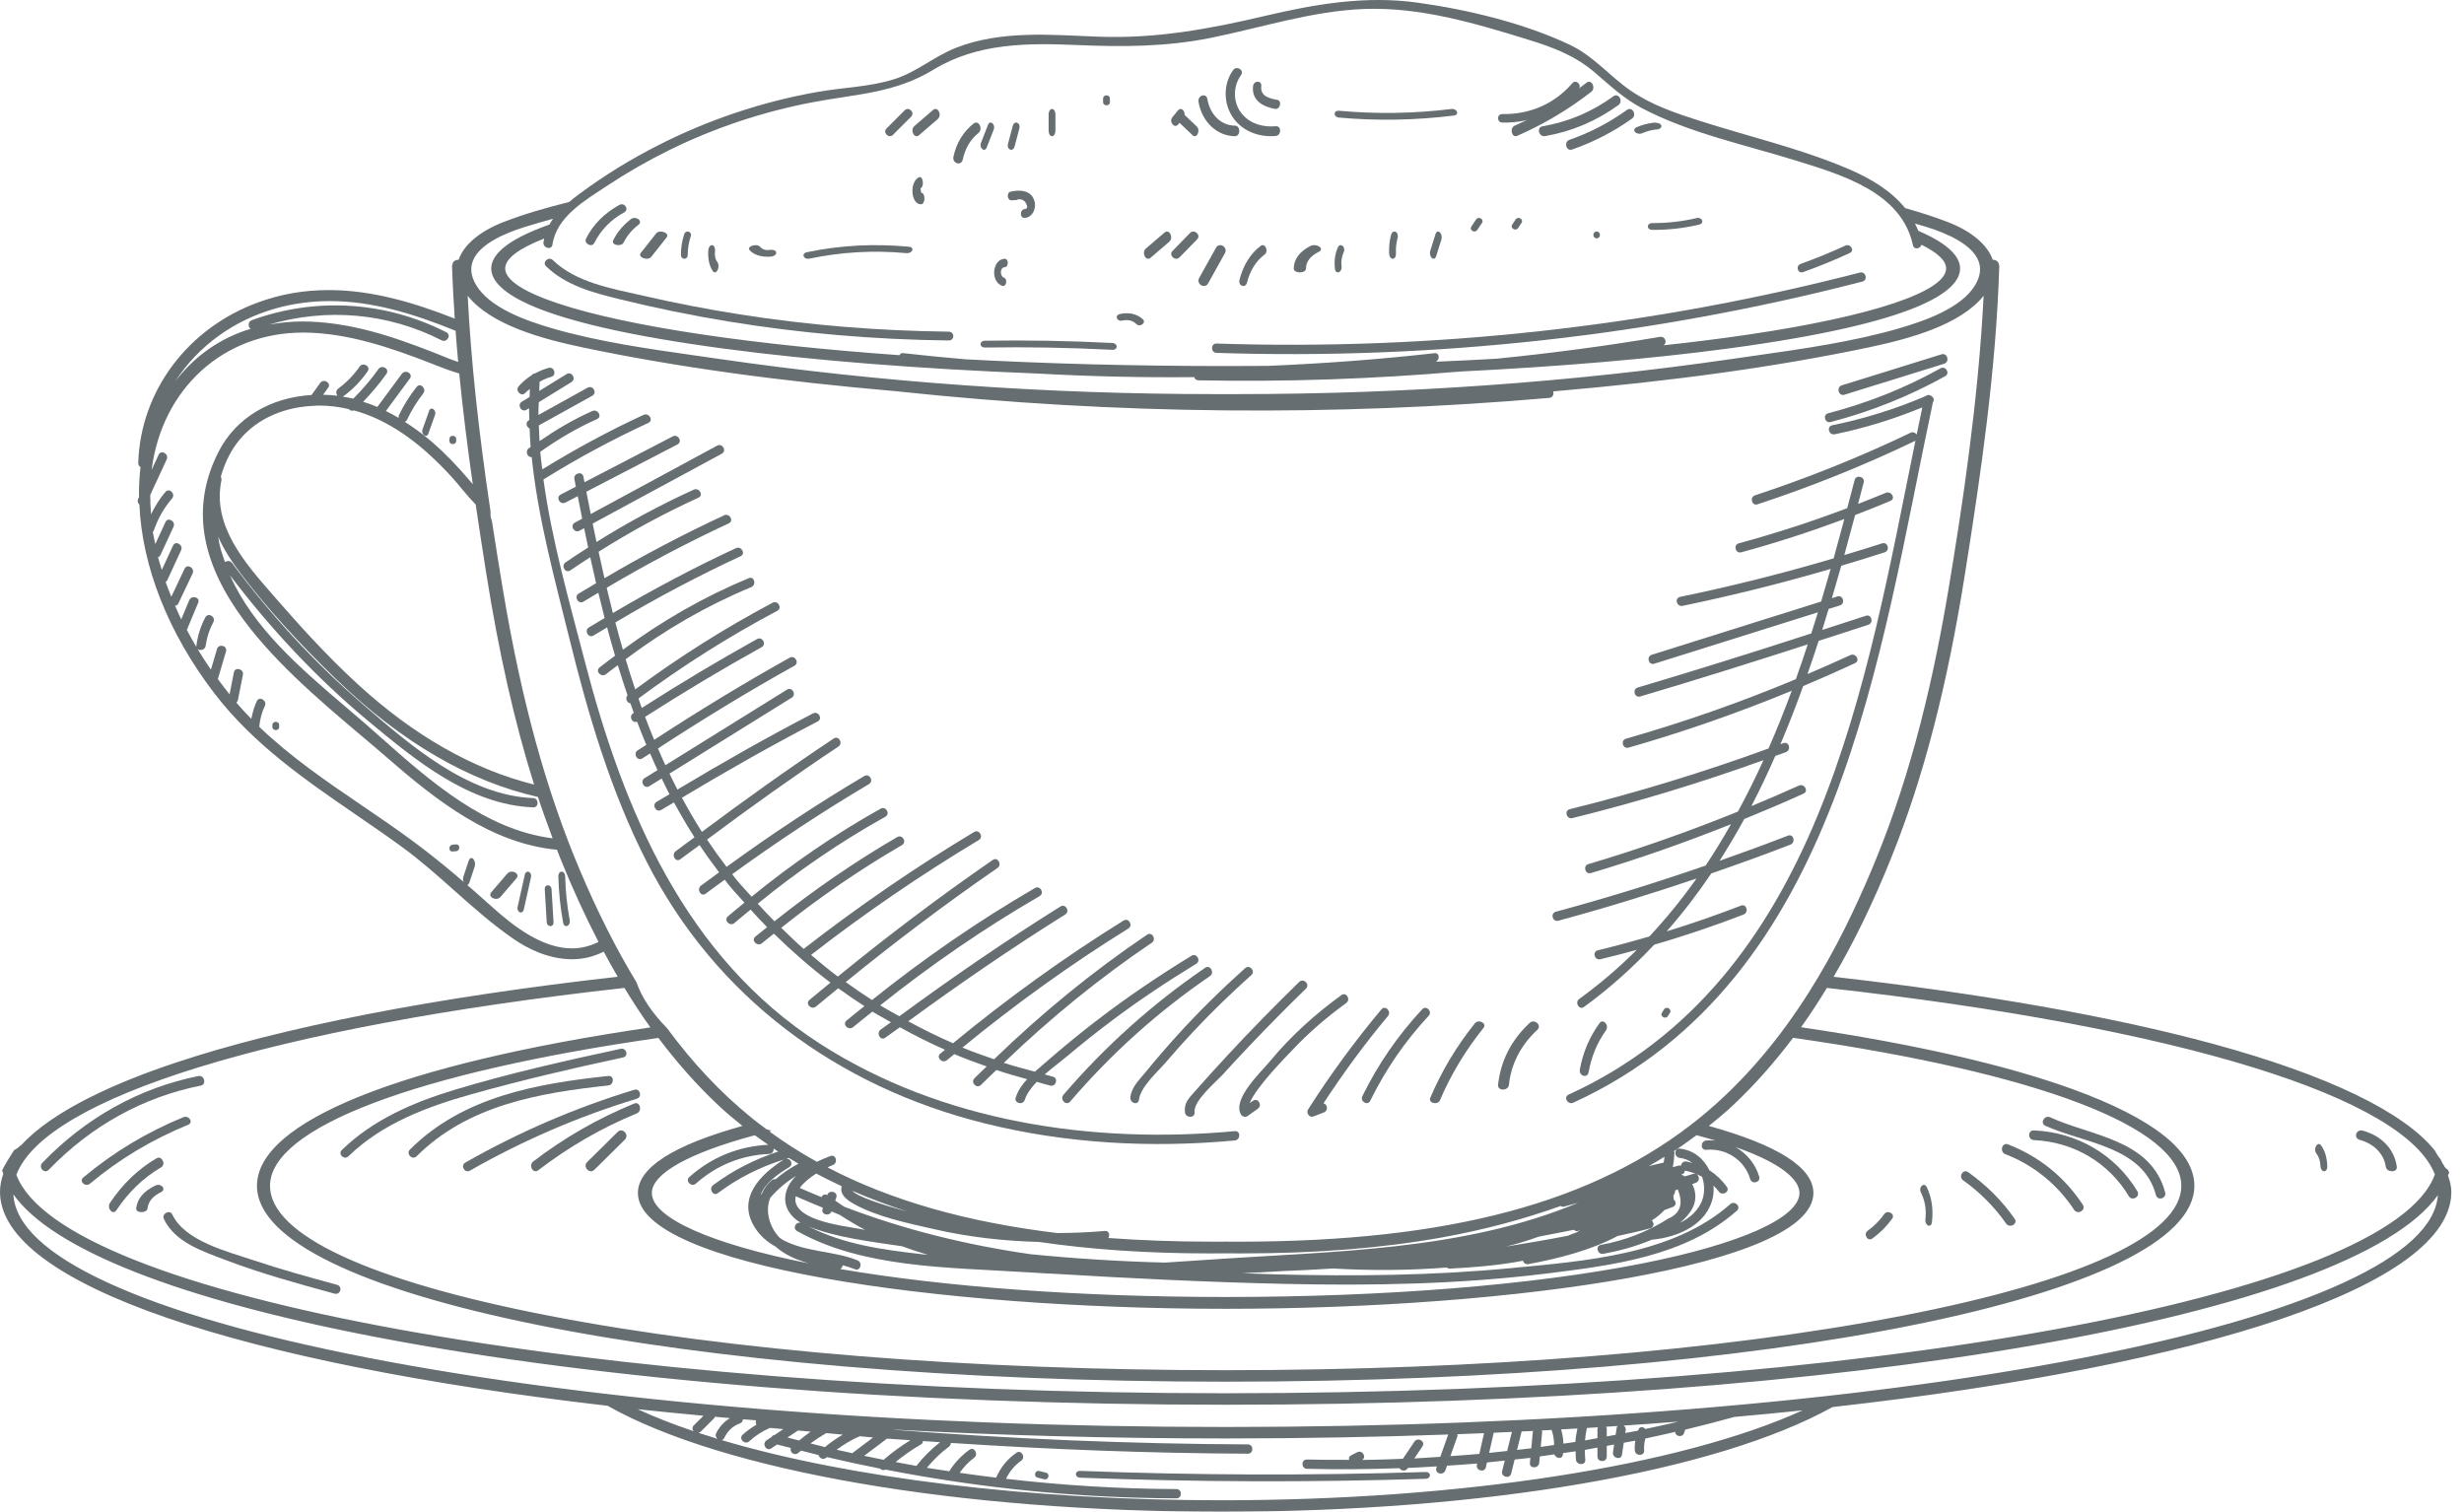 <?xml version="1.0" encoding="UTF-8"?>
<svg width="163px" height="100px" viewBox="0 0 163 100" version="1.1" xmlns="http://www.w3.org/2000/svg" xmlns:xlink="http://www.w3.org/1999/xlink">
    <!-- Generator: Sketch 40.1 (33804) - http://www.bohemiancoding.com/sketch -->
    <title>illustration-5</title>
    <desc>Created with Sketch.</desc>
    <defs></defs>
    <g id="Menu-2-Columns" stroke="none" stroke-width="1" fill="none" fill-rule="evenodd" opacity="0.6">
        <g id="illustration-" transform="translate(-40, -10)" fill="#000D12">
            <g id="illustration-5" transform="translate(40, 10)">
                <path d="M36.126,17.618 C37.437,18.879 39.181,19.349 40.96,19.786 C43.351,20.376 45.77,20.869 48.206,21.269 C53.013,22.057 57.88,22.464 62.76,22.522 C63.164,22.527 63.164,21.944 62.76,21.939 C58.133,21.884 53.521,21.519 48.958,20.8 C46.812,20.462 44.678,20.051 42.565,19.565 C40.47,19.085 38.125,18.703 36.569,17.205 C36.288,16.935 35.845,17.348 36.126,17.618" id="Fill-55"></path>
                <path d="M80.479,22.725 C80.08,22.713 80.081,23.33 80.479,23.342 C94.872,23.815 109.265,22.224 123.203,18.624 C123.589,18.524 123.425,17.929 123.038,18.029 C109.151,21.615 94.819,23.195 80.479,22.725" id="Fill-56"></path>
                <path d="M37.842,62.735 C35.858,62.736 33.967,61.264 32.542,59.983 C31.128,58.711 29.241,57.057 27.197,55.554 C26.119,54.763 24.993,53.996 23.906,53.257 C21.588,51.681 19.214,50.059 17.151,48.078 C17.194,47.59 17.313,47.137 17.521,46.692 C17.686,46.335 17.156,46.022 16.988,46.381 C16.811,46.763 16.703,47.153 16.625,47.554 C16.282,47.206 15.951,46.846 15.631,46.472 C15.674,46.436 15.72,46.399 15.735,46.324 L16.069,44.64 C16.145,44.252 15.551,44.087 15.473,44.476 C15.378,44.961 15.282,45.445 15.186,45.931 C14.916,45.597 14.662,45.259 14.411,44.92 C14.591,44.311 14.771,43.703 14.951,43.094 C15.064,42.714 14.468,42.551 14.357,42.93 C14.221,43.386 14.087,43.841 13.952,44.298 C13.639,43.848 13.35,43.391 13.072,42.934 C13.231,43.066 13.569,42.993 13.607,42.709 C13.681,42.153 13.852,41.644 14.115,41.148 C14.3,40.799 13.769,40.488 13.582,40.839 C13.268,41.434 13.079,42.044 12.99,42.709 C12.979,42.793 13.01,42.848 13.047,42.895 C12.8,42.489 12.58,42.078 12.36,41.667 C12.61,41.068 12.861,40.468 13.111,39.869 C13.264,39.504 12.667,39.346 12.517,39.706 C12.342,40.127 12.165,40.548 11.989,40.969 C11.842,40.669 11.714,40.368 11.582,40.066 C11.668,40.061 11.75,40.027 11.8,39.921 C12.115,39.258 12.428,38.594 12.742,37.931 C12.911,37.575 12.38,37.263 12.21,37.62 C11.917,38.239 11.625,38.856 11.333,39.475 C11.199,39.145 11.069,38.817 10.954,38.487 C10.991,38.461 11.033,38.45 11.058,38.398 C11.365,37.731 11.672,37.065 11.98,36.398 C12.144,36.04 11.613,35.728 11.447,36.087 C11.199,36.624 10.953,37.16 10.705,37.697 C10.621,37.416 10.524,37.137 10.452,36.858 C10.516,36.838 10.577,36.799 10.615,36.715 C10.903,36.092 11.191,35.467 11.479,34.844 C11.643,34.486 11.112,34.173 10.947,34.533 C10.722,35.018 10.499,35.504 10.274,35.99 C10.219,35.718 10.149,35.445 10.108,35.176 C10.129,35.149 10.161,35.139 10.173,35.101 C10.44,34.312 10.839,33.608 11.381,32.976 C11.637,32.677 11.203,32.239 10.945,32.54 C10.556,32.995 10.253,33.493 9.992,34.015 C9.957,33.586 9.936,33.161 9.939,32.74 L11.027,30.391 C11.193,30.033 10.662,29.721 10.495,30.08 C10.34,30.414 10.184,30.749 10.03,31.083 C10.712,25.717 14.771,21.999 20.039,21.999 L20.116,21.999 C23.069,22.019 25.972,23.051 28.464,24.015 C28.599,24.068 28.737,24.123 28.878,24.18 C29.354,24.368 29.865,24.556 30.38,24.705 C30.622,27.171 30.932,29.62 31.276,32.035 C31.217,31.964 31.157,31.891 31.099,31.822 C30.216,30.786 29.433,29.976 28.631,29.279 C28.02,28.746 27.4,28.303 26.78,27.903 C26.833,27.88 26.886,27.853 26.919,27.783 C27.214,27.157 27.568,26.571 27.997,26.028 C28.242,25.72 27.807,25.281 27.562,25.593 C27.098,26.179 26.706,26.795 26.388,27.473 C26.357,27.535 26.37,27.592 26.379,27.649 C26.095,27.48 25.812,27.328 25.527,27.187 C26.056,26.471 26.585,25.754 27.114,25.037 C27.35,24.718 26.816,24.411 26.583,24.727 C26.042,25.457 25.503,26.188 24.963,26.918 C24.651,26.784 24.338,26.676 24.024,26.576 C24.58,25.993 25.101,25.385 25.566,24.724 C25.794,24.4 25.26,24.092 25.033,24.414 C24.539,25.117 23.979,25.76 23.376,26.368 C23.144,26.312 22.907,26.28 22.673,26.241 C22.678,26.237 22.684,26.237 22.69,26.233 C23.331,25.762 23.868,25.215 24.321,24.562 C24.546,24.236 24.012,23.929 23.788,24.252 C23.398,24.814 22.93,25.297 22.378,25.702 C22.204,25.83 22.222,26.045 22.325,26.178 C22.009,26.137 21.692,26.121 21.375,26.113 C21.486,25.958 21.598,25.802 21.709,25.645 C21.941,25.323 21.406,25.016 21.178,25.336 C20.988,25.6 20.798,25.866 20.608,26.13 C17.877,26.29 15.603,27.649 14.469,29.861 C12.752,33.214 13.141,36.646 15.656,40.354 C17.798,43.512 21.153,46.344 23.848,48.619 C24.465,49.138 25.047,49.63 25.585,50.098 C28.915,53.003 32.526,55.808 36.847,56.21 C36.919,56.391 36.985,56.579 37.057,56.758 C37.862,58.759 38.707,60.594 39.593,62.306 C39.034,62.584 38.448,62.735 37.842,62.735 L37.842,62.735 Z M18.239,20.402 C19.384,20.08 20.586,19.916 21.809,19.916 C24.646,19.916 27.389,20.761 30.139,21.882 C30.189,22.571 30.246,23.257 30.31,23.945 C29.933,23.818 29.559,23.67 29.209,23.525 C29.022,23.449 28.842,23.374 28.672,23.309 C27.35,22.795 25.924,22.267 24.457,21.886 C22.876,21.474 21.37,21.265 19.98,21.265 C19.226,21.265 18.506,21.349 17.803,21.469 C21.611,20.354 25.645,20.693 29.215,22.511 C29.567,22.69 29.881,22.16 29.527,21.98 C25.507,19.933 20.901,19.635 16.659,21.179 C16.382,21.28 16.402,21.633 16.583,21.752 C14.618,22.334 12.889,23.525 11.594,25.227 C13.091,22.911 15.444,21.188 18.239,20.402 L18.239,20.402 Z M14.607,31.536 C14.838,30.711 15.185,29.979 15.637,29.358 C16.734,27.858 18.542,26.964 20.638,26.851 C20.676,26.855 20.714,26.853 20.753,26.844 C20.866,26.839 20.974,26.827 21.088,26.827 C21.753,26.827 22.42,26.91 23.077,27.062 C23.157,27.162 23.283,27.196 23.413,27.148 C25.609,27.745 27.736,29.191 29.904,31.578 C30.136,31.832 30.368,32.114 30.591,32.385 C30.871,32.725 31.165,33.057 31.468,33.375 C31.693,34.898 31.927,36.407 32.161,37.89 C33.009,43.234 34.041,47.793 35.332,51.899 C31.305,50.895 27.361,48.663 23.593,45.192 C21.575,43.335 19.745,41.294 18.374,39.722 L18.078,39.383 C16.18,37.218 14.029,34.764 14.646,31.782 C14.663,31.696 14.649,31.613 14.607,31.536 L14.607,31.536 Z M35.266,52.793 C30.929,52.617 27.098,49.261 23.973,46.562 C20.76,43.785 17.881,40.65 15.354,37.243 C15.229,37.073 15.018,37.087 14.885,37.183 C14.766,36.839 14.637,36.5 14.554,36.141 C14.507,35.943 14.468,35.736 14.431,35.505 C14.782,36.287 15.287,37.108 15.968,37.998 C17.687,40.251 19.753,42.533 22.287,44.975 C26.583,49.118 31.052,51.697 35.588,52.718 C35.895,53.655 36.222,54.561 36.558,55.454 C32.112,54.897 28.451,51.671 25.195,48.782 C24.874,48.498 24.556,48.217 24.242,47.94 C23.753,47.512 23.259,47.09 22.734,46.645 C19.888,44.22 16.736,41.512 15.215,38.054 C17.896,41.592 20.932,44.844 24.35,47.686 C27.463,50.274 31.035,53.235 35.266,53.407 C35.663,53.423 35.662,52.809 35.266,52.793 L35.266,52.793 Z M38.581,22.988 C44.678,24.268 51.436,25.206 59.518,25.9 C59.523,25.9 59.525,25.906 59.531,25.906 C73.803,27.421 88.187,27.56 102.486,26.321 C102.729,26.3 102.804,26.065 102.746,25.89 C110.783,25.198 117.51,24.262 123.581,22.988 C126.339,22.409 129.676,21.496 131.222,19.567 C130.872,26.528 129.8,33.582 128.901,38.964 C127.668,46.344 126.045,52.261 123.791,57.586 C121.811,62.263 118.478,69.049 112.422,73.96 C105.543,79.538 95.865,82.135 81.963,82.135 C81.669,82.135 81.376,82.133 81.082,82.132 L81.081,82.132 C80.788,82.133 80.493,82.135 80.199,82.135 C77.778,82.135 75.492,82.051 73.319,81.891 C73.439,81.702 73.37,81.399 73.087,81.425 C72.04,81.52 70.992,81.558 69.943,81.565 C63.935,80.841 58.931,79.41 54.743,77.221 C54.862,77.167 54.984,77.105 55.094,77.063 C55.462,76.926 55.303,76.33 54.93,76.471 C54.649,76.576 54.343,76.702 54.037,76.851 C52.931,76.237 51.885,75.567 50.892,74.841 L51.04,74.804 L50.707,74.699 C50.38,74.456 50.053,74.214 49.739,73.96 C47.689,72.296 45.852,70.35 44.119,68.002 C43.12,66.983 42.462,65.996 42.103,64.973 C40.756,62.751 39.535,60.334 38.37,57.586 C36.117,52.261 34.494,46.344 33.262,38.964 C33.019,37.512 32.778,36.002 32.542,34.461 C32.481,34.314 32.451,34.182 32.451,34.047 L32.451,33.841 C31.635,28.361 31.154,23.818 30.939,19.567 C32.486,21.496 35.822,22.409 38.581,22.988 L38.581,22.988 Z M31.281,17.259 C31.707,16.159 33.368,15.436 34.686,15.023 C35.304,14.829 35.947,14.648 36.588,14.467 C36.5,14.592 36.42,14.721 36.348,14.855 C33.377,15.899 32.497,16.929 32.497,17.757 C32.497,19.237 35.163,21.357 47.866,23.058 C53.729,23.844 60.926,24.408 68.585,24.707 C72.055,24.898 75.529,24.983 79.002,24.946 C79.039,25.056 79.114,25.154 79.264,25.156 C85.048,25.274 90.825,25.071 96.579,24.577 C103.111,24.256 109.204,23.741 114.295,23.058 C126.999,21.357 129.665,19.237 129.665,17.757 C129.665,17.039 129.004,16.169 126.901,15.269 C126.837,15.102 126.757,14.946 126.678,14.788 C126.946,14.866 127.216,14.941 127.476,15.023 C128.795,15.436 130.455,16.159 130.881,17.259 C131.071,17.746 131.002,18.277 130.677,18.835 C129.786,20.361 127.372,21.211 125.636,21.718 C122.588,22.604 119.264,23.077 116.048,23.534 C115.567,23.602 115.09,23.67 114.615,23.739 C103.966,25.285 92.926,26.07 81.798,26.07 L81.081,26.07 L80.364,26.07 C69.237,26.07 58.195,25.285 47.547,23.739 C47.072,23.67 46.594,23.602 46.112,23.534 C42.898,23.077 39.573,22.604 36.526,21.718 C34.789,21.211 32.376,20.361 31.485,18.835 C31.159,18.277 31.091,17.746 31.281,17.259 L31.281,17.259 Z M40.172,12.283 C41.496,11.407 42.877,10.615 44.303,9.915 C47.288,8.447 50.475,7.388 53.745,6.766 C56.627,6.217 59.187,6.172 61.742,4.614 C64.677,2.826 67.986,2.84 71.312,2.982 C74.296,3.11 77.161,3.096 80.098,2.505 C83.467,1.826 86.782,0.726 90.239,0.595 C93.962,0.454 97.579,1.538 101.096,2.624 C102.707,3.121 104.168,3.662 105.468,4.77 C106.503,5.653 107.434,6.537 108.653,7.174 C111.792,8.817 115.486,9.588 118.854,10.637 C121.843,11.568 125.796,12.719 126.544,16.214 C126.614,16.544 127.036,16.459 127.111,16.19 C128.172,16.712 128.742,17.24 128.742,17.757 C128.742,19.287 123.842,20.923 115.638,22.135 C113.881,22.395 112.002,22.631 110.021,22.844 C110.324,22.726 110.175,22.222 109.81,22.283 C106.228,22.892 102.629,23.362 99.02,23.727 C97.699,23.802 96.354,23.87 94.985,23.927 C95.26,23.791 95.244,23.324 94.892,23.363 C91.232,23.777 87.56,24.047 83.887,24.202 C82.956,24.209 82.021,24.213 81.081,24.213 C75.072,24.213 69.262,24.059 63.856,23.766 C62.486,23.648 61.115,23.514 59.747,23.359 C59.616,23.345 59.546,23.411 59.502,23.495 C54.723,23.154 50.337,22.699 46.523,22.135 C38.319,20.923 33.419,19.287 33.419,17.757 C33.419,17.103 34.333,16.43 36.005,15.777 C35.987,15.858 35.963,15.934 35.952,16.019 C35.896,16.405 36.489,16.573 36.546,16.183 C36.811,14.325 38.731,13.239 40.172,12.283 L40.172,12.283 Z M47.91,95.12 C48.135,94.656 48.465,94.33 48.957,94.151 C49.09,94.104 49.136,93.994 49.147,93.883 C49.434,93.907 49.729,93.928 50.019,93.952 C49.985,94.044 49.988,94.148 50.043,94.239 C49.721,94.432 49.413,94.646 49.129,94.904 C48.836,95.171 49.274,95.605 49.566,95.338 C49.969,94.97 50.397,94.695 50.894,94.47 C50.904,94.466 50.903,94.456 50.912,94.452 C51.214,94.482 51.516,94.506 51.82,94.535 C51.627,94.664 51.435,94.792 51.244,94.921 C51.15,94.935 51.081,94.98 51.039,95.058 C50.928,95.132 50.818,95.205 50.708,95.278 C50.38,95.498 50.688,96.03 51.02,95.809 C51.149,95.723 51.278,95.637 51.408,95.55 C51.71,95.632 52.014,95.703 52.318,95.783 C52.209,96.038 52.546,96.335 52.805,96.108 C52.867,96.054 52.936,96.011 52.999,95.957 C53.382,96.054 53.765,96.158 54.148,96.251 C54.2,96.449 54.457,96.602 54.659,96.419 C54.672,96.407 54.69,96.398 54.704,96.385 C55.87,96.66 57.041,96.911 58.215,97.145 C58.302,97.245 58.443,97.277 58.58,97.212 C64.913,98.449 71.351,99.094 77.821,99.115 C78.218,99.117 78.218,98.502 77.821,98.5 C74.047,98.487 70.286,98.253 66.549,97.822 C66.782,97.345 67.11,96.937 67.551,96.628 C67.872,96.402 67.565,95.869 67.24,96.097 C66.624,96.529 66.195,97.065 65.896,97.745 C65.091,97.646 64.286,97.542 63.483,97.424 C63.752,97.045 64.057,96.713 64.437,96.433 C64.753,96.2 64.446,95.665 64.127,95.901 C63.601,96.287 63.173,96.735 62.819,97.282 C62.81,97.295 62.81,97.307 62.804,97.32 C62.307,97.244 61.81,97.177 61.314,97.093 C61.745,96.575 62.221,96.102 62.77,95.703 C62.864,95.635 62.898,95.541 62.898,95.448 C69.439,95.878 75.991,96.131 82.549,96.16 C82.946,96.161 82.947,95.546 82.549,95.545 C74.743,95.512 66.941,95.184 59.161,94.581 C59.16,94.577 59.161,94.572 59.16,94.568 C66.112,94.947 73.452,95.152 81.081,95.152 C86.123,95.152 91.036,95.06 95.801,94.891 L95.28,96.366 C94.707,96.403 94.134,96.447 93.561,96.474 L94.1,95.674 C94.322,95.344 93.788,95.036 93.567,95.363 L92.805,96.497 C91.907,96.531 91.009,96.567 90.11,96.575 C90.419,96.382 90.126,95.89 89.783,96.065 C89.646,96.134 89.509,96.204 89.373,96.273 C89.239,96.34 89.22,96.457 89.244,96.568 C88.315,96.569 87.388,96.57 86.459,96.545 C86.062,96.533 86.062,97.148 86.459,97.159 C88.5,97.215 90.539,97.191 92.574,97.119 C92.68,97.287 92.966,97.357 93.116,97.137 L93.139,97.102 C93.779,97.076 94.417,97.038 95.056,96.998 L95.021,97.099 C94.888,97.473 95.484,97.634 95.616,97.263 L95.724,96.953 C96.389,96.907 97.055,96.868 97.719,96.809 C97.712,96.837 97.706,96.864 97.7,96.893 C97.613,97.277 98.207,97.442 98.295,97.056 C98.318,96.95 98.343,96.846 98.366,96.74 C98.76,96.703 99.152,96.659 99.545,96.616 C99.487,96.847 99.429,97.078 99.371,97.311 C99.276,97.694 99.871,97.858 99.967,97.473 C100.044,97.164 100.12,96.856 100.198,96.547 C100.544,96.506 100.892,96.476 101.238,96.433 C101.228,96.545 101.217,96.656 101.206,96.767 C101.168,97.162 101.785,97.159 101.822,96.767 C101.836,96.626 101.849,96.484 101.863,96.342 C102.185,96.3 102.506,96.249 102.826,96.203 C102.913,96.474 103.333,96.56 103.389,96.226 C103.394,96.19 103.387,96.157 103.394,96.121 C103.674,96.08 103.955,96.044 104.235,96 C104.241,96.185 104.229,96.367 104.252,96.556 C104.3,96.943 104.918,96.948 104.869,96.556 C104.842,96.337 104.849,96.124 104.844,95.909 C105.122,95.862 105.398,95.804 105.675,95.756 L105.675,96.353 C105.675,96.749 106.292,96.749 106.292,96.353 L106.292,95.643 C106.455,95.614 106.618,95.584 106.779,95.553 C106.753,95.724 106.728,95.894 106.703,96.064 C106.644,96.451 107.238,96.618 107.297,96.227 C107.337,95.964 107.378,95.701 107.417,95.437 C107.671,95.389 107.925,95.348 108.179,95.298 C108.146,95.504 108.13,95.714 108.147,95.942 C108.178,96.334 108.795,96.338 108.764,95.942 C108.743,95.665 108.776,95.412 108.844,95.156 C109.504,95.02 110.161,94.868 110.818,94.717 C110.818,95.016 111.29,95.127 111.405,94.79 C111.429,94.716 111.455,94.642 111.48,94.57 C112.569,94.31 113.653,94.024 114.735,93.728 C116.266,93.592 117.773,93.447 119.248,93.292 C111.136,96.979 96.648,99.241 80.79,99.241 C68.091,99.241 56.151,97.761 47.743,95.261 C47.808,95.242 47.87,95.203 47.91,95.12 L47.91,95.12 Z M46.33,94.726 L47.255,93.803 C47.282,93.776 47.276,93.746 47.289,93.716 C47.622,93.747 47.954,93.776 48.288,93.806 C47.9,94.046 47.589,94.374 47.377,94.809 C47.304,94.961 47.369,95.091 47.468,95.178 C47.035,95.048 46.612,94.914 46.198,94.777 C46.243,94.765 46.289,94.766 46.33,94.726 L46.33,94.726 Z M45.877,94.669 C44.53,94.213 43.295,93.73 42.184,93.217 C43.606,93.371 45.063,93.512 46.538,93.649 L45.894,94.29 C45.771,94.413 45.798,94.56 45.877,94.669 L45.877,94.669 Z M104.976,94.458 C105.223,94.443 105.471,94.428 105.716,94.413 C105.704,94.447 105.675,94.466 105.675,94.508 L105.675,95.13 C105.402,95.178 105.128,95.236 104.854,95.282 C104.876,95.007 104.916,94.733 104.976,94.458 L104.976,94.458 Z M104.351,94.492 C104.292,94.788 104.232,95.085 104.214,95.381 C103.951,95.423 103.686,95.456 103.422,95.496 C103.413,95.18 103.366,94.866 103.27,94.554 C103.63,94.533 103.992,94.513 104.351,94.492 L104.351,94.492 Z M100.66,94.689 C100.917,94.677 101.178,94.667 101.434,94.654 C101.426,94.678 101.403,94.689 101.4,94.717 C101.366,95.079 101.331,95.44 101.298,95.802 C100.983,95.842 100.67,95.874 100.356,95.911 C100.457,95.504 100.559,95.097 100.66,94.689 L100.66,94.689 Z M98.813,94.774 C99.216,94.755 99.617,94.737 100.018,94.718 C99.913,95.139 99.808,95.56 99.703,95.98 C99.306,96.024 98.908,96.067 98.51,96.107 C98.61,95.662 98.712,95.218 98.813,94.774 L98.813,94.774 Z M96.404,94.87 C96.996,94.848 97.588,94.827 98.174,94.802 C98.07,95.259 97.967,95.717 97.863,96.174 C97.225,96.233 96.586,96.275 95.947,96.321 L96.415,95 C96.433,94.948 96.411,94.913 96.404,94.87 L96.404,94.87 Z M58.236,94.517 C58.323,94.522 58.411,94.527 58.498,94.531 C58.496,94.533 58.495,94.534 58.492,94.536 C58.407,94.529 58.321,94.523 58.236,94.517 L58.236,94.517 Z M56.874,95.005 C57.17,95.029 57.465,95.063 57.76,95.087 C57.319,95.419 56.878,95.751 56.437,96.082 C56.419,96.096 56.409,96.114 56.395,96.129 C56.045,96.051 55.694,95.978 55.343,95.896 C55.822,95.547 56.325,95.24 56.874,95.005 L56.874,95.005 Z M52.093,95.091 C52.325,94.936 52.557,94.781 52.789,94.626 C53.066,94.653 53.344,94.677 53.622,94.702 C53.359,94.882 53.112,95.089 52.863,95.288 C52.606,95.221 52.35,95.159 52.093,95.091 L52.093,95.091 Z M53.614,95.48 C53.948,95.235 54.296,95.009 54.655,94.798 C55.021,94.833 55.387,94.868 55.753,94.9 C55.336,95.139 54.943,95.416 54.568,95.723 C54.249,95.647 53.932,95.56 53.614,95.48 L53.614,95.48 Z M58.454,96.564 C58.024,96.479 57.594,96.39 57.166,96.299 C57.67,95.921 58.173,95.542 58.676,95.164 C59.19,95.204 59.707,95.229 60.223,95.268 C59.599,95.652 59.007,96.081 58.454,96.564 L58.454,96.564 Z M59.245,96.712 C59.774,96.285 60.323,95.889 60.918,95.551 C61.018,95.494 61.053,95.411 61.058,95.323 C61.435,95.35 61.813,95.375 62.189,95.4 C61.603,95.861 61.08,96.377 60.62,96.968 C60.161,96.888 59.702,96.798 59.245,96.712 L59.245,96.712 Z M102.808,95.584 C102.513,95.627 102.218,95.673 101.923,95.712 C101.954,95.38 101.986,95.049 102.017,94.717 C102.021,94.677 101.995,94.657 101.986,94.625 C102.207,94.614 102.423,94.6 102.642,94.588 C102.761,94.92 102.804,95.248 102.808,95.584 L102.808,95.584 Z M106.237,94.379 C106.499,94.362 106.757,94.343 107.019,94.326 C106.994,94.359 106.958,94.378 106.951,94.431 C106.926,94.59 106.901,94.75 106.878,94.91 C106.683,94.947 106.487,94.982 106.292,95.017 L106.292,94.508 C106.292,94.45 106.259,94.42 106.237,94.379 L106.237,94.379 Z M107.411,94.3 C108.624,94.219 109.825,94.132 111.01,94.04 C111.01,94.042 111.01,94.043 111.009,94.044 C110.29,94.212 109.569,94.374 108.848,94.525 C108.715,94.381 108.489,94.335 108.393,94.559 C108.382,94.583 108.379,94.608 108.369,94.632 C108.085,94.69 107.799,94.738 107.514,94.793 C107.526,94.727 107.535,94.661 107.545,94.594 C107.565,94.46 107.497,94.368 107.411,94.3 L107.411,94.3 Z M81.081,94.393 C59.676,94.393 39.53,92.767 24.354,89.816 C16.98,88.38 11.191,86.712 7.146,84.855 C3.088,82.993 0.994,81.024 0.884,79.005 C3.449,82.636 11.84,85.951 24.972,88.464 C39.989,91.339 59.912,92.922 81.072,92.922 C122.312,92.922 155.577,87.059 161.272,79.057 C161.127,81.059 159.038,83.009 155.016,84.855 C150.971,86.712 145.182,88.38 137.808,89.816 C122.632,92.767 102.487,94.393 81.081,94.393 L81.081,94.393 Z M16.999,78.442 C16.999,85.706 45.147,91.397 81.081,91.397 C117.014,91.397 145.163,85.706 145.163,78.442 C145.163,76.139 142.448,73.987 137.095,72.041 C132.666,70.434 126.507,69.033 119.144,67.951 C119.735,67.13 120.301,66.254 120.854,65.349 C132.33,66.628 142.051,68.438 149.111,70.625 C156.026,72.767 160.107,75.187 161.072,77.686 C158.199,85.757 123.381,92.162 81.072,92.162 C39.114,92.162 4.074,85.75 1.083,77.711 C3.019,72.592 18.04,67.941 41.307,65.349 C41.862,66.258 42.431,67.137 43.025,67.961 C26.481,70.39 16.999,74.194 16.999,78.442 L16.999,78.442 Z M42.199,78.915 C42.199,83.711 61.968,86.576 81.081,86.576 C100.193,86.576 119.962,83.711 119.962,78.915 C119.962,77.238 117.617,75.749 113.045,74.479 C113.595,74.04 114.132,73.591 114.632,73.121 C116.062,71.781 117.378,70.289 118.615,68.65 C134.764,70.957 144.299,74.56 144.299,78.442 C144.299,81.677 137.727,84.732 125.794,87.044 C113.832,89.361 97.953,90.637 81.081,90.637 C64.209,90.637 48.33,89.361 36.369,87.044 C24.435,84.732 17.862,81.677 17.862,78.442 C17.862,74.604 27.456,70.965 43.552,68.657 C44.788,70.294 46.101,71.782 47.528,73.121 C48.029,73.591 48.566,74.04 49.117,74.479 C44.544,75.749 42.199,77.238 42.199,78.915 L42.199,78.915 Z M47.488,78.924 C48.82,77.928 50.278,77.195 51.857,76.701 C50.305,77.676 48.738,79.255 49.909,81.16 C50.273,81.751 50.759,82.159 51.311,82.464 C51.923,83.014 52.713,83.342 53.53,83.577 C47.013,82.287 43.121,80.545 43.121,78.915 C43.121,77.629 45.607,76.254 49.937,75.095 C50.227,75.309 50.521,75.52 50.822,75.725 C48.856,75.823 47.071,76.548 45.599,77.859 C45.303,78.123 45.741,78.556 46.036,78.293 C47.401,77.077 49.062,76.408 50.891,76.332 C51.104,76.323 51.193,76.142 51.176,75.978 C51.277,76.044 51.377,76.11 51.479,76.176 C49.932,76.682 48.489,77.411 47.177,78.393 C46.862,78.628 47.17,79.161 47.488,78.924 L47.488,78.924 Z M51.309,78.004 C51.227,77.993 51.14,78.009 51.061,78.073 C50.761,78.316 50.55,78.614 50.407,78.937 C50.375,78.977 50.343,79.017 50.311,79.058 C50.624,78.229 51.456,77.672 52.211,77.204 C52.518,77.012 52.281,76.578 51.981,76.66 C52.049,76.639 52.113,76.615 52.181,76.595 C52.393,76.724 52.605,76.852 52.822,76.977 C52.272,77.264 51.768,77.608 51.309,78.004 L51.309,78.004 Z M110.058,76.904 C109.725,76.971 109.398,77.057 109.07,77.137 C109.426,76.937 109.77,76.726 110.114,76.515 C110.093,76.643 110.077,76.774 110.058,76.904 L110.058,76.904 Z M111.942,78.329 C112.019,78.304 112.092,78.271 112.168,78.245 C112.543,78.123 112.388,77.537 112.005,77.652 C111.822,77.708 111.639,77.763 111.456,77.818 C111.381,77.772 111.305,77.729 111.22,77.698 L111.313,77.657 C111.418,77.612 111.45,77.527 111.454,77.436 C111.865,77.51 112.248,77.649 112.597,77.843 C112.806,78.441 112.78,79.14 112.47,79.69 C112.163,80.231 111.687,80.615 111.144,80.885 C111.495,80.584 111.796,80.257 111.979,79.883 C112.238,79.359 112.19,78.775 111.942,78.329 L111.942,78.329 Z M99.634,82.457 C100.361,82.275 101.08,82.067 101.774,81.808 C102.559,81.659 103.339,81.504 104.12,81.349 C104.19,81.419 104.278,81.466 104.391,81.425 C104.446,81.406 104.5,81.391 104.554,81.371 C104.463,81.426 104.37,81.477 104.278,81.528 C104.116,81.588 103.956,81.647 103.794,81.706 C103.78,81.712 103.775,81.728 103.761,81.735 C102.39,82.001 101.013,82.24 99.634,82.457 L99.634,82.457 Z M59.684,82.44 C60.24,82.65 60.806,82.833 61.376,83.002 C61.27,82.991 61.165,82.983 61.059,82.972 C58.45,82.681 55.845,82.328 53.492,81.131 C55.378,81.88 57.635,82.132 59.684,82.44 L59.684,82.44 Z M55.007,80.132 C55.189,80.205 55.369,80.293 55.552,80.363 C56.102,80.719 56.659,81.055 57.231,81.354 C56.199,81.162 55.094,81.034 54.111,80.691 C52.856,80.252 52.51,79.688 52.637,79.129 C53.234,79.401 53.839,79.641 54.439,79.892 C54.431,79.916 54.423,79.941 54.415,79.966 C54.286,80.339 54.877,80.499 55.007,80.132 L55.007,80.132 Z M112.229,75.092 C112.671,75.21 113.092,75.328 113.48,75.445 C113.279,75.427 113.076,75.424 112.87,75.444 C112.479,75.482 112.474,76.097 112.87,76.059 C114.179,75.932 115.408,76.729 115.782,77.997 C115.893,78.375 116.489,78.213 116.377,77.833 C116.126,76.982 115.541,76.294 114.801,75.873 C118.405,77.142 119.039,78.28 119.039,78.915 C119.039,80.547 115.139,82.292 108.607,83.582 C101.387,85.009 91.611,85.794 81.081,85.794 C71.499,85.794 62.563,85.138 55.586,83.946 C55.675,83.891 55.734,83.797 55.748,83.696 C56.028,83.773 56.301,83.856 56.557,83.96 C56.926,84.108 57.085,83.513 56.721,83.367 C55.156,82.739 53.322,82.83 51.828,82.039 C51.742,81.993 51.668,81.934 51.585,81.884 C50.903,81.187 50.591,80.097 50.957,79.23 C51.447,78.662 52.018,78.182 52.657,77.788 C52.355,78.089 52.114,78.435 52.005,78.844 C51.762,79.744 52.255,80.466 52.98,80.894 C52.661,80.788 52.402,81.248 52.727,81.431 C57.055,83.877 62.769,83.832 67.601,84.14 C67.844,84.156 68.088,84.166 68.332,84.181 C68.811,84.214 69.29,84.244 69.771,84.261 C74.838,84.566 79.914,84.814 84.987,84.927 C90.786,85.058 96.604,84.951 102.365,84.235 C106.716,83.695 111.496,83.1 114.901,80.085 C115.199,79.822 114.762,79.388 114.466,79.649 C110.673,83.008 104.796,83.419 99.982,83.882 C94.8,84.38 89.585,84.429 84.385,84.299 C83.648,84.281 82.911,84.241 82.174,84.218 C83.047,84.183 83.92,84.14 84.795,84.083 C85.921,84.041 87.047,83.981 88.172,83.909 C90.686,84.054 93.207,84.042 95.713,83.845 C95.761,83.887 95.818,83.922 95.903,83.917 C97.467,83.837 99.137,83.711 100.744,83.396 C100.791,83.537 100.922,83.657 101.108,83.621 C103.019,83.26 105.201,82.727 107.01,81.758 C107.732,81.606 108.452,81.446 109.167,81.252 C109.439,81.178 109.429,80.88 109.27,80.735 C109.587,80.532 109.868,80.301 110.11,80.042 C110.286,79.978 110.464,79.913 110.64,79.847 C110.919,79.745 110.89,79.465 110.707,79.34 C110.713,79.295 110.734,79.257 110.711,79.203 C110.702,79.178 110.699,79.154 110.689,79.129 C110.723,79.054 110.748,78.984 110.798,78.898 C110.806,78.845 110.813,78.794 110.821,78.742 C110.877,78.722 110.931,78.7 110.986,78.68 C111.365,79.604 111.178,80.258 110.357,80.61 C109.011,81.473 107.472,82.066 105.901,82.346 C105.511,82.416 105.677,83.009 106.065,82.939 C106.938,82.783 108.153,82.48 109.273,82.004 C110.957,81.859 112.955,81.017 113.316,79.174 C113.367,78.921 113.368,78.669 113.348,78.42 C113.473,78.545 113.595,78.671 113.702,78.818 C113.932,79.137 114.467,78.829 114.234,78.508 C113.912,78.062 113.524,77.692 113.08,77.408 C112.715,76.65 112.025,76.071 111.122,75.979 C110.727,75.938 110.73,76.553 111.122,76.594 C111.451,76.627 111.729,76.756 111.963,76.937 C111.831,76.901 111.704,76.853 111.566,76.83 C111.358,76.795 111.223,76.95 111.195,77.113 C111.155,77.105 111.12,77.084 111.075,77.095 C110.938,77.133 110.8,77.172 110.663,77.208 C110.719,76.902 110.757,76.583 110.769,76.246 C110.771,76.203 110.742,76.182 110.73,76.147 C111.252,75.81 111.741,75.452 112.229,75.092 L112.229,75.092 Z M56.379,78.769 C57.533,79.272 58.745,79.726 60.001,80.139 C58.317,79.68 56.741,79.163 56.379,78.769 L56.379,78.769 Z M56.435,79.608 C57.985,80.497 60.103,80.92 61.829,81.315 C64.098,81.836 66.41,82.092 68.727,82.153 C72.156,82.652 75.862,82.912 80.03,82.912 C80.334,82.912 80.637,82.911 80.94,82.908 L81.005,82.909 L81.081,82.908 L81.158,82.909 L81.203,82.908 C81.513,82.911 81.822,82.912 82.132,82.912 C87.092,82.912 91.425,82.566 95.378,81.857 C98.181,81.353 100.803,80.647 103.239,79.775 C103.304,79.818 103.382,79.84 103.471,79.815 C103.783,79.729 104.095,79.645 104.407,79.56 C96.696,82.775 88.099,82.753 79.872,83.334 C78.946,83.399 78.01,83.463 77.07,83.519 C74.091,83.442 71.116,83.257 68.152,82.962 C63.975,82.357 59.853,81.361 55.838,79.819 C55.641,79.693 55.447,79.551 55.252,79.416 C55.276,79.347 55.3,79.278 55.324,79.209 C55.451,78.833 54.856,78.672 54.729,79.046 C54.727,79.049 54.725,79.053 54.724,79.057 C54.561,78.953 54.408,79.042 54.341,79.187 C53.862,78.987 53.381,78.796 52.905,78.58 C53.164,78.228 53.567,77.901 53.995,77.628 C54.545,77.916 55.102,78.2 55.68,78.466 C55.546,78.981 55.933,79.32 56.435,79.608 L56.435,79.608 Z M162.162,78.839 C162.162,78.5 162.073,78.136 161.94,77.756 C161.961,77.692 161.997,77.629 162.014,77.565 L162.023,77.533 L162.002,77.509 C161.997,77.502 161.992,77.497 161.982,77.489 C161.97,77.427 161.93,77.351 161.821,77.298 C161.772,77.255 161.739,77.205 161.701,77.157 C161.691,77.138 161.689,77.122 161.68,77.104 C161.585,76.98 161.523,76.863 161.491,76.747 L161.453,76.697 C161.305,76.51 161.178,76.316 161.073,76.11 C159.024,73.545 153.943,71.102 146.376,69.044 C139.716,67.236 131.089,65.719 121.297,64.615 C122.661,62.286 123.924,59.695 125.104,56.758 C127.25,51.425 128.806,45.43 130,37.89 C131.031,31.381 132.054,24.45 132.258,17.572 C132.259,17.544 132.244,17.523 132.235,17.511 C132.225,17.351 132.094,17.186 131.821,17.18 C131.493,16.206 130.43,15.306 128.897,14.705 C127.978,14.346 127.012,14.044 126.029,13.764 C125.102,12.62 123.757,11.814 122.349,11.207 C119.197,9.85 115.77,9.054 112.505,8.015 C110.896,7.502 109.261,6.956 107.861,5.988 C106.459,5.019 105.423,3.71 103.857,2.968 C100.826,1.532 97.112,0.64 93.803,0.178 C90.351,-0.304 87.043,0.262 83.687,1.051 C79.977,1.925 76.443,2.574 72.614,2.425 C69.496,2.302 66.218,1.997 63.246,3.16 C61.808,3.722 60.63,4.777 59.151,5.24 C57.527,5.749 55.774,5.786 54.101,6.078 C50.423,6.721 46.844,7.926 43.517,9.62 C41.71,10.541 39.973,11.606 38.344,12.815 C38.105,12.993 37.872,13.174 37.648,13.362 C36.134,13.739 34.65,14.162 33.265,14.705 C31.731,15.306 30.669,16.206 30.34,17.18 C30.062,17.187 29.931,17.357 29.928,17.51 C29.919,17.521 29.903,17.542 29.904,17.572 C29.939,18.741 30.004,19.909 30.082,21.077 C27.395,20.013 24.603,19.188 21.75,19.188 C20.116,19.188 18.597,19.451 17.106,19.992 C12.423,21.691 9.296,25.862 9.145,30.617 C9.14,30.741 9.191,30.836 9.297,30.9 C9.297,30.901 9.297,30.904 9.296,30.905 C9.215,31.55 9.188,32.213 9.195,32.885 C9.175,32.928 9.156,32.971 9.135,33.014 C9.067,33.16 9.129,33.287 9.222,33.374 C9.392,37.441 11.117,41.868 14.187,45.87 C16.767,49.237 20.219,51.607 23.558,53.899 C24.556,54.584 25.587,55.291 26.586,56.019 C27.793,56.899 28.935,57.912 30.037,58.893 C31.295,60.012 32.597,61.169 34,62.129 C34.883,62.734 36.269,63.453 37.849,63.453 C38.592,63.453 39.289,63.275 39.937,62.951 C40.24,63.518 40.549,64.074 40.862,64.61 C28.785,65.969 18.658,67.938 11.539,70.321 C7.777,71.579 3.512,73.426 1.376,75.781 L1.357,75.765 C1.356,75.766 1.356,75.766 1.354,75.767 L1.353,75.769 C1.246,75.889 1.119,75.984 0.953,76.066 L0.937,76.075 L0.929,76.088 C0.608,76.576 0.361,76.992 0.152,77.394 L0.142,77.414 L0.147,77.436 C0.163,77.505 0.199,77.572 0.22,77.64 C0.085,78.03 0,78.428 0,78.839 C0,84.966 15.986,90.199 40.193,92.991 C47.857,97.316 63.375,100 80.79,100 C98.21,100 113.508,97.359 121.224,93.075 C145.849,90.306 162.162,85.028 162.162,78.839 L162.162,78.839 Z" id="Fill-57"></path>
                <path d="M34.754,25.985 C34.844,25.883 34.956,25.819 35.054,25.729 C35.044,25.905 35.038,26.08 35.032,26.256 C34.861,26.361 34.691,26.466 34.521,26.571 C34.181,26.779 34.493,27.313 34.834,27.103 C34.889,27.069 34.943,27.035 34.999,27.002 C34.997,27.262 35.01,27.523 35.017,27.783 C35.005,27.79 34.996,27.796 34.986,27.801 C34.731,27.942 34.831,28.257 35.038,28.345 C35.055,28.753 35.068,29.161 35.101,29.569 C35.064,29.598 35.022,29.619 34.983,29.647 C34.708,29.851 34.907,30.282 35.173,30.235 C35.588,34.285 36.698,38.315 37.66,42.213 C38.91,47.283 40.401,52.342 42.784,57.014 C47.345,65.957 55.378,71.876 65.119,74.305 C70.522,75.653 76.148,75.953 81.685,75.44 C82.079,75.403 82.083,74.787 81.685,74.824 C72.272,75.696 62.284,74.215 54.241,69.04 C45.318,63.299 41.25,53.615 38.694,43.771 C37.685,39.884 36.513,35.806 35.95,31.717 C38.185,30.326 40.497,29.079 42.889,27.976 C43.251,27.808 42.937,27.277 42.575,27.443 C40.266,28.508 38.036,29.715 35.873,31.048 C35.826,30.661 35.772,30.274 35.738,29.887 C36.921,29.048 38.165,28.313 39.496,27.722 C39.86,27.559 39.545,27.028 39.182,27.189 C37.95,27.737 36.799,28.417 35.694,29.176 C35.67,28.831 35.658,28.485 35.647,28.14 C36.826,27.485 38.005,26.832 39.184,26.177 C39.532,25.984 39.22,25.451 38.87,25.645 C37.786,26.246 36.701,26.849 35.616,27.451 C35.613,27.168 35.634,26.887 35.642,26.605 C36.362,26.163 37.081,25.719 37.8,25.276 C38.139,25.067 37.828,24.535 37.486,24.744 C36.881,25.116 36.277,25.49 35.672,25.862 C35.683,25.659 35.682,25.455 35.697,25.253 C35.935,25.124 36.179,25.003 36.457,24.93 C36.844,24.829 36.68,24.234 36.292,24.336 C35.975,24.419 35.682,24.544 35.403,24.695 C35.311,24.7 35.233,24.748 35.172,24.82 C34.858,25.019 34.569,25.26 34.314,25.55 C34.053,25.847 34.491,26.285 34.754,25.985" id="Fill-58"></path>
                <path d="M70.351,72.418 C70.088,72.726 70.527,73.179 70.793,72.869 C73.516,69.692 76.603,66.917 80.039,64.57 C80.37,64.343 80.059,63.79 79.724,64.018 C76.247,66.394 73.11,69.199 70.351,72.418" id="Fill-59"></path>
                <path d="M75.799,70.904 C75.381,71.417 74.871,71.873 74.778,72.57 C74.725,72.974 75.291,73.148 75.345,72.74 C75.458,71.882 76.578,70.905 77.115,70.278 C77.723,69.566 78.348,68.868 78.987,68.188 C80.202,66.895 81.472,65.67 82.783,64.495 C83.076,64.233 82.659,63.782 82.369,64.042 C80.781,65.465 79.256,66.963 77.813,68.559 C77.122,69.322 76.45,70.103 75.799,70.904" id="Fill-60"></path>
                <path d="M79.061,72.175 C78.64,72.657 78.32,72.935 78.387,73.577 C78.429,73.971 79.067,73.975 79.023,73.577 C78.942,72.81 80.407,71.606 80.882,71.087 C81.474,70.436 82.073,69.791 82.679,69.153 C83.891,67.875 85.131,66.626 86.393,65.395 C86.683,65.113 86.233,64.673 85.943,64.956 C84.331,66.529 82.755,68.135 81.226,69.783 C80.495,70.571 79.77,71.368 79.061,72.175" id="Fill-61"></path>
                <path d="M82.09,73.721 C82.163,73.855 82.388,73.925 82.522,73.83 L83.207,73.342 C83.53,73.112 83.215,72.583 82.888,72.816 C82.816,72.868 82.742,72.919 82.671,72.97 C83.063,71.928 85.15,69.823 85.481,69.472 C86.566,68.318 87.764,67.285 89.054,66.351 C89.376,66.119 89.062,65.589 88.737,65.825 C86.986,67.092 85.399,68.527 84.03,70.179 C83.396,70.946 81.514,72.679 82.09,73.721" id="Fill-62"></path>
                <path d="M86.871,73.857 C87.108,73.767 87.344,73.675 87.581,73.583 C87.893,73.464 87.809,73.023 87.549,72.986 C88.867,70.98 90.276,69.047 91.814,67.214 C92.069,66.91 91.64,66.463 91.384,66.769 C89.625,68.869 88.007,71.076 86.529,73.396 C86.388,73.614 86.623,73.953 86.871,73.857" id="Fill-63"></path>
                <path d="M90.644,72.817 C91.66,70.748 92.947,68.873 94.51,67.195 C94.776,66.908 94.351,66.474 94.084,66.761 C92.486,68.475 91.162,70.392 90.125,72.507 C89.952,72.86 90.471,73.171 90.644,72.817" id="Fill-64"></path>
                <path d="M95.26,72.773 C95.986,71.067 96.946,69.482 98.137,67.996 C98.387,67.685 97.808,67.389 97.561,67.698 C96.338,69.224 95.362,70.864 94.618,72.615 C94.466,72.973 95.11,73.126 95.26,72.773" id="Fill-65"></path>
                <path d="M99.819,71.762 C99.963,70.369 100.616,69.123 101.698,68.122 C102.021,67.823 101.513,67.366 101.192,67.665 C99.972,68.794 99.265,70.198 99.101,71.762 C99.058,72.177 99.775,72.174 99.819,71.762" id="Fill-66"></path>
                <path d="M105.09,70.925 C105.274,69.9 105.65,68.975 106.233,68.167 C106.477,67.83 106.055,67.343 105.809,67.683 C105.159,68.581 104.718,69.6 104.512,70.742 C104.434,71.173 105.012,71.357 105.09,70.925" id="Fill-67"></path>
                <path d="M110.335,67.21 C110.38,67.14 110.424,67.07 110.469,67 C110.625,66.754 110.236,66.527 110.08,66.772 C110.036,66.842 109.991,66.913 109.946,66.983 C109.79,67.228 110.179,67.454 110.335,67.21" id="Fill-68"></path>
                <path d="M122.015,26.11 C124.212,25.428 126.409,24.746 128.605,24.063 C128.998,23.942 128.831,23.316 128.435,23.439 C126.238,24.122 124.041,24.804 121.845,25.486 C121.452,25.608 121.62,26.233 122.015,26.11" id="Fill-69"></path>
                <path d="M121.101,27.916 C123.762,27.224 126.282,26.215 128.679,24.885 C129.022,24.695 128.714,24.175 128.37,24.365 C126.02,25.671 123.547,26.658 120.938,27.337 C120.557,27.436 120.719,28.016 121.101,27.916" id="Fill-70"></path>
                <path d="M116.266,33.36 C119.836,32.185 123.314,30.783 126.702,29.159 C126.706,29.157 126.705,29.152 126.71,29.151 C123.428,45.278 120.346,64.822 103.764,72.409 C103.402,72.575 103.717,73.107 104.077,72.941 C121.753,64.854 124.298,43.337 127.868,26.609 C127.958,26.501 127.942,26.369 127.847,26.263 C127.835,26.244 127.816,26.237 127.8,26.221 C127.769,26.197 127.746,26.171 127.71,26.159 C127.598,26.106 127.483,26.116 127.394,26.197 C125.396,27.054 123.335,27.695 121.206,28.132 C120.816,28.212 120.98,28.808 121.37,28.727 C123.365,28.319 125.288,27.717 127.167,26.948 C127.04,27.542 126.917,28.141 126.793,28.745 C126.709,28.626 126.558,28.546 126.389,28.626 C123.049,30.227 119.62,31.605 116.101,32.764 C115.725,32.888 115.886,33.485 116.266,33.36" id="Fill-71"></path>
                <path d="M103.088,60.903 C106.167,60.073 109.211,59.134 112.227,58.114 C111.278,59.455 110.241,60.736 109.109,61.946 C107.981,62.274 106.848,62.585 105.703,62.86 C105.314,62.953 105.479,63.546 105.868,63.452 C106.677,63.259 107.48,63.051 108.278,62.831 C107.113,63.991 105.85,65.078 104.472,66.077 C104.154,66.309 104.463,66.843 104.786,66.608 C106.501,65.364 108.027,63.975 109.426,62.494 C111.422,61.909 113.394,61.25 115.338,60.497 C115.706,60.354 115.546,59.76 115.173,59.904 C113.552,60.533 111.911,61.098 110.253,61.61 C111.325,60.394 112.304,59.112 113.205,57.778 C114.96,57.17 116.708,56.543 118.441,55.87 C118.81,55.728 118.65,55.132 118.275,55.278 C116.777,55.859 115.267,56.408 113.751,56.942 C114.33,56.041 114.873,55.119 115.388,54.177 C116.703,53.641 118.013,53.085 119.309,52.497 C119.672,52.332 119.356,51.802 118.995,51.967 C117.956,52.438 116.91,52.887 115.858,53.324 C116.424,52.24 116.945,51.128 117.441,50.003 C117.675,49.917 117.91,49.839 118.142,49.752 C118.514,49.614 118.352,49.019 117.977,49.159 C117.912,49.184 117.845,49.206 117.78,49.23 C118.318,47.965 118.818,46.681 119.286,45.382 C120.438,44.896 121.583,44.394 122.717,43.866 C123.079,43.698 122.765,43.167 122.404,43.336 C121.468,43.771 120.52,44.179 119.571,44.586 C119.826,43.857 120.071,43.125 120.31,42.39 C121.404,42.034 122.502,41.69 123.594,41.326 C123.971,41.2 123.809,40.606 123.429,40.733 C122.47,41.053 121.506,41.353 120.546,41.667 C120.692,41.205 120.83,40.743 120.969,40.281 C121.216,40.203 121.465,40.126 121.713,40.047 C122.092,39.928 121.93,39.334 121.547,39.454 C121.426,39.492 121.306,39.53 121.185,39.567 C121.398,38.853 121.603,38.138 121.805,37.422 C122.763,37.137 123.721,36.844 124.673,36.536 C125.051,36.413 124.89,35.819 124.508,35.943 C123.677,36.212 122.84,36.464 122.005,36.716 C122.25,35.832 122.487,34.95 122.721,34.07 C123.506,33.768 124.285,33.457 125.061,33.131 C125.429,32.976 125.112,32.448 124.748,32.6 C124.141,32.855 123.528,33.094 122.915,33.334 C123.039,32.86 123.165,32.385 123.288,31.914 C123.388,31.53 122.788,31.367 122.689,31.75 C122.527,32.368 122.363,32.991 122.199,33.613 C119.848,34.504 117.457,35.28 115.026,35.94 C114.64,36.046 114.805,36.639 115.191,36.534 C117.502,35.906 119.771,35.166 122.008,34.332 C121.778,35.198 121.541,36.066 121.3,36.935 C117.951,37.924 114.565,38.774 111.141,39.484 C110.751,39.565 110.916,40.158 111.306,40.076 C114.607,39.393 117.871,38.576 121.102,37.633 C120.898,38.352 120.688,39.072 120.473,39.791 C116.74,40.964 113.005,42.138 109.271,43.311 C108.891,43.43 109.053,44.024 109.436,43.904 C113.044,42.771 116.651,41.637 120.259,40.504 C120.116,40.971 119.97,41.435 119.822,41.9 C116.01,43.136 112.187,44.339 108.343,45.477 C107.96,45.59 108.123,46.183 108.508,46.07 C112.217,44.971 115.908,43.813 119.587,42.623 C119.335,43.395 119.072,44.162 118.8,44.926 C115.139,46.458 111.392,47.77 107.567,48.863 C107.183,48.972 107.346,49.566 107.732,49.455 C111.406,48.406 115.005,47.144 118.528,45.693 C118.054,46.983 117.54,48.256 116.994,49.511 C112.687,51.079 108.305,52.424 103.848,53.524 C103.46,53.62 103.625,54.212 104.013,54.117 C108.297,53.06 112.511,51.774 116.659,50.282 C116.135,51.44 115.568,52.573 114.967,53.685 C111.731,54.998 108.434,56.162 105.077,57.159 C104.696,57.272 104.859,57.866 105.243,57.752 C108.384,56.819 111.471,55.731 114.509,54.522 C113.981,55.455 113.425,56.368 112.831,57.256 C109.564,58.383 106.264,59.409 102.922,60.31 C102.537,60.415 102.701,61.007 103.088,60.903" id="Fill-72"></path>
                <path d="M59.071,8.921 L60.272,7.72 C60.546,7.447 60.122,7.022 59.848,7.296 C59.447,7.696 59.047,8.096 58.647,8.496 C58.373,8.769 58.797,9.194 59.071,8.921" id="Fill-73"></path>
                <path d="M60.803,8.939 C61.213,8.585 61.623,8.23 62.032,7.877 C62.344,7.608 62.036,7.003 61.719,7.277 C61.309,7.631 60.899,7.984 60.49,8.339 C60.178,8.609 60.486,9.213 60.803,8.939" id="Fill-74"></path>
                <path d="M63.689,10.553 C63.848,9.825 64.183,9.235 64.724,8.797 C65.057,8.53 64.738,7.903 64.402,8.175 C63.723,8.722 63.273,9.441 63.073,10.361 C62.976,10.813 63.592,11.005 63.689,10.553" id="Fill-75"></path>
                <path d="M65.273,9.759 C65.428,9.361 65.583,8.963 65.738,8.565 C65.871,8.221 65.492,7.915 65.358,8.259 C65.203,8.657 65.048,9.056 64.893,9.453 C64.759,9.798 65.139,10.103 65.273,9.759" id="Fill-76"></path>
                <path d="M67.117,9.687 C67.222,9.293 67.327,8.901 67.431,8.508 C67.537,8.11 67.102,7.937 66.997,8.331 C66.892,8.723 66.788,9.116 66.683,9.51 C66.577,9.908 67.012,10.081 67.117,9.687" id="Fill-77"></path>
                <path d="M69.82,8.616 L69.82,7.6 C69.82,7.076 69.369,7.076 69.369,7.6 L69.369,8.616 C69.369,9.14 69.82,9.14 69.82,8.616" id="Fill-78"></path>
                <path d="M73.423,6.749 L73.423,6.524 C73.423,6.234 72.973,6.234 72.973,6.524 L72.973,6.749 C72.973,7.039 73.423,7.039 73.423,6.749" id="Fill-79"></path>
                <path d="M76.115,17.05 C76.526,16.698 76.936,16.347 77.346,15.996 C77.659,15.728 77.355,15.111 77.038,15.383 L75.807,16.436 C75.494,16.705 75.799,17.321 76.115,17.05" id="Fill-80"></path>
                <path d="M78.723,15.411 C78.337,15.808 77.95,16.204 77.564,16.601 C77.284,16.887 77.751,17.309 78.033,17.02 C78.42,16.625 78.806,16.228 79.193,15.832 C79.473,15.546 79.006,15.124 78.723,15.411" id="Fill-81"></path>
                <path d="M80.442,16.388 C80.071,17.055 79.699,17.722 79.328,18.388 C79.107,18.784 79.697,19.143 79.919,18.747 C80.29,18.08 80.661,17.414 81.033,16.747 C81.253,16.35 80.662,15.993 80.442,16.388" id="Fill-82"></path>
                <path d="M82.494,18.69 C82.695,17.888 83.092,17.262 83.66,16.834 C83.945,16.618 83.686,16.048 83.398,16.264 C82.716,16.78 82.237,17.552 81.996,18.514 C81.893,18.919 82.393,19.093 82.494,18.69" id="Fill-83"></path>
                <path d="M86.395,17.762 C86.4,17.29 86.688,16.94 87.246,16.653 C87.657,16.442 87.081,16.069 86.675,16.277 C85.958,16.644 85.59,17.167 85.586,17.762 C85.582,18.103 86.392,18.104 86.395,17.762" id="Fill-84"></path>
                <path d="M88.748,17.638 C88.704,17.279 88.758,16.976 88.894,16.667 C89.043,16.331 88.654,16.026 88.505,16.362 C88.303,16.82 88.25,17.275 88.313,17.799 C88.359,18.183 88.794,18.019 88.748,17.638" id="Fill-85"></path>
                <path d="M92.346,16.763 C92.331,16.394 92.364,16.093 92.451,15.755 C92.563,15.317 92.127,15.127 92.017,15.559 C91.915,15.957 91.879,16.332 91.896,16.763 C91.914,17.233 92.365,17.237 92.346,16.763" id="Fill-86"></path>
                <path d="M95.009,16.935 L95.347,15.859 C95.476,15.448 95.087,15.084 94.958,15.498 C94.845,15.857 94.732,16.215 94.621,16.574 C94.491,16.985 94.879,17.348 95.009,16.935" id="Fill-87"></path>
                <path d="M97.724,15.211 C97.829,15.055 97.933,14.9 98.038,14.744 C98.199,14.503 97.809,14.277 97.649,14.516 C97.544,14.672 97.44,14.828 97.336,14.984 C97.174,15.226 97.564,15.452 97.724,15.211" id="Fill-88"></path>
                <path d="M100.427,15.082 C100.502,14.969 100.577,14.857 100.652,14.744 C100.813,14.503 100.423,14.277 100.264,14.517 C100.188,14.63 100.113,14.742 100.038,14.855 C99.877,15.096 100.267,15.322 100.427,15.082" id="Fill-89"></path>
                <path d="M105.623,15.315 C105.333,15.315 105.333,15.766 105.623,15.766 C105.913,15.766 105.914,15.315 105.623,15.315" id="Fill-90"></path>
                <path d="M84.393,8.994 C84.78,8.958 84.784,8.314 84.393,8.35 C83.581,8.423 82.743,8.213 82.178,7.555 C81.549,6.823 81.544,5.732 82.098,4.965 C82.336,4.635 81.807,4.314 81.572,4.641 C80.912,5.554 80.924,6.852 81.567,7.779 C82.214,8.711 83.334,9.091 84.393,8.994" id="Fill-91"></path>
                <path d="M84.343,7.203 C84.685,7.265 84.833,6.665 84.488,6.603 C84.036,6.522 83.358,6.395 83.437,5.701 C83.483,5.305 82.938,5.309 82.893,5.701 C82.779,6.698 83.64,7.077 84.343,7.203" id="Fill-92"></path>
                <path d="M88.586,7.779 C91.132,8.005 93.643,7.955 96.171,7.645 C96.566,7.597 96.398,7.162 96.004,7.211 C93.532,7.515 91.073,7.549 88.586,7.328 C88.188,7.293 88.19,7.743 88.586,7.779" id="Fill-93"></path>
                <path d="M39.319,16.068 C39.746,15.216 40.399,14.537 41.291,14.048 C41.639,13.857 41.32,13.365 40.97,13.557 C39.993,14.093 39.238,14.846 38.769,15.781 C38.604,16.112 39.153,16.402 39.319,16.068" id="Fill-94"></path>
                <path d="M41.258,16.039 C41.478,15.589 41.795,15.212 42.244,14.861 C42.557,14.617 42.049,14.25 41.734,14.496 C41.202,14.911 40.821,15.37 40.562,15.902 C40.409,16.217 41.107,16.351 41.258,16.039" id="Fill-95"></path>
                <path d="M43.085,16.987 C43.422,16.56 43.76,16.133 44.097,15.705 C44.33,15.411 43.636,15.15 43.403,15.446 C43.064,15.873 42.726,16.3 42.39,16.727 C42.156,17.022 42.852,17.282 43.085,16.987" id="Fill-96"></path>
                <path d="M45.495,16.866 C45.496,16.432 45.563,16.034 45.696,15.629 C45.799,15.316 45.364,15.181 45.262,15.491 C45.114,15.941 45.046,16.386 45.045,16.866 C45.045,17.201 45.495,17.201 45.495,16.866" id="Fill-97"></path>
                <path d="M47.458,17.335 C47.314,17.147 47.261,16.904 47.302,16.606 C47.329,16.085 46.879,16.088 46.852,16.606 C46.824,17.136 46.92,17.561 47.14,17.911 C47.356,18.257 47.676,17.682 47.458,17.335" id="Fill-98"></path>
                <path d="M50.971,16.976 C51.475,16.94 51.481,16.49 50.971,16.526 C50.664,16.575 50.437,16.51 50.287,16.33 C50.054,16.072 49.365,16.299 49.597,16.557 C49.868,16.858 50.369,17.019 50.971,16.976" id="Fill-99"></path>
                <path d="M53.557,17.106 C55.649,16.669 57.776,16.542 59.947,16.745 C60.36,16.784 60.541,16.36 60.122,16.32 C57.828,16.106 55.594,16.22 53.383,16.682 C52.98,16.765 53.151,17.191 53.557,17.106" id="Fill-100"></path>
                <path d="M109.313,15.207 C110.368,15.21 111.391,15.096 112.394,14.861 C112.778,14.771 112.614,14.336 112.227,14.427 C111.277,14.649 110.314,14.759 109.313,14.757 C108.908,14.756 108.907,15.206 109.313,15.207" id="Fill-101"></path>
                <path d="M66.923,13.251 C67.034,13.243 67.145,13.236 67.256,13.228 C67.293,13.225 67.31,13.196 67.339,13.182 C67.48,13.173 67.618,13.19 67.738,13.278 C67.861,13.369 68.113,13.808 67.788,13.831 C67.453,13.855 67.45,14.438 67.788,14.414 C68.295,14.379 68.587,13.803 68.422,13.27 C68.198,12.548 67.407,12.549 66.853,12.678 C66.566,12.745 66.627,13.272 66.923,13.251" id="Fill-102"></path>
                <path d="M60.776,11.731 C60.145,12.062 60.259,13.542 60.937,13.513 C61.226,13.501 61.228,12.741 60.937,12.754 C60.924,12.656 60.909,12.561 60.896,12.463 C61.171,12.318 61.054,11.584 60.776,11.731" id="Fill-103"></path>
                <path d="M66.465,17.675 C66.733,17.666 66.734,17.108 66.465,17.117 C65.639,17.146 65.493,18.635 66.307,18.909 C66.567,18.996 66.678,18.459 66.418,18.372 C66.139,18.277 66.129,17.687 66.465,17.675" id="Fill-104"></path>
                <path d="M74.243,21.206 C74.628,21.117 74.943,21.209 75.183,21.442 C75.419,21.671 75.841,21.35 75.607,21.124 C75.238,20.766 74.654,20.64 74.083,20.772 C73.715,20.855 73.872,21.29 74.243,21.206" id="Fill-105"></path>
                <path d="M18.018,47.965 L18.018,48.078 C18.018,48.368 18.468,48.368 18.468,48.078 L18.468,47.965 C18.468,47.675 18.018,47.675 18.018,47.965" id="Fill-106"></path>
                <path d="M28.337,28.685 C28.485,28.273 28.632,27.86 28.779,27.447 C28.893,27.127 28.506,26.847 28.39,27.171 C28.243,27.583 28.096,27.996 27.949,28.409 C27.834,28.729 28.222,29.009 28.337,28.685" id="Fill-107"></path>
                <path d="M30.18,29.159 L30.18,29.046 C30.18,28.756 29.73,28.756 29.73,29.046 L29.73,29.159 C29.73,29.449 30.18,29.449 30.18,29.159" id="Fill-108"></path>
                <path d="M36.937,57.977 C36.962,59.013 37.067,60.027 37.252,61.027 C37.328,61.437 37.763,61.264 37.687,60.852 C37.511,59.907 37.412,58.955 37.388,57.977 C37.378,57.553 36.927,57.55 36.937,57.977" id="Fill-109"></path>
                <path d="M36.037,58.821 C36.08,59.547 36.123,60.273 36.167,60.999 C36.188,61.347 36.639,61.35 36.618,60.999 C36.574,60.273 36.53,59.547 36.487,58.821 C36.466,58.473 36.016,58.47 36.037,58.821" id="Fill-110"></path>
                <path d="M34.713,57.878 C34.557,58.576 34.402,59.274 34.246,59.972 C34.16,60.361 34.57,60.527 34.656,60.141 C34.812,59.443 34.968,58.745 35.123,58.045 C35.209,57.657 34.799,57.491 34.713,57.878" id="Fill-111"></path>
                <path d="M33.559,57.788 C33.206,58.199 32.854,58.608 32.501,59.018 C32.229,59.335 32.84,59.641 33.109,59.329 C33.461,58.918 33.814,58.509 34.166,58.099 C34.438,57.782 33.828,57.476 33.559,57.788" id="Fill-112"></path>
                <path d="M31.002,56.95 C30.889,57.286 30.777,57.621 30.664,57.959 C30.515,58.404 30.904,58.811 31.053,58.366 C31.165,58.03 31.278,57.694 31.39,57.357 C31.54,56.911 31.151,56.504 31.002,56.95" id="Fill-113"></path>
                <path d="M30.17,55.857 C30.095,55.862 30.02,55.868 29.946,55.874 C29.659,55.896 29.656,56.348 29.946,56.324 C30.02,56.319 30.095,56.313 30.17,56.307 C30.457,56.285 30.459,55.834 30.17,55.857" id="Fill-114"></path>
                <path d="M41.221,69.947 C41.607,69.864 41.444,69.295 41.057,69.378 C37.388,70.167 33.702,70.994 30.114,72.077 C27.338,72.917 24.683,74.059 22.612,76.071 C22.334,76.343 22.769,76.759 23.047,76.489 C25.284,74.314 28.218,73.217 31.22,72.373 C34.519,71.446 37.868,70.668 41.221,69.947" id="Fill-115"></path>
                <path d="M40.242,71.173 C35.507,71.682 30.632,72.532 27.119,76.04 C26.834,76.325 27.276,76.77 27.562,76.485 C30.95,73.1 35.68,72.292 40.242,71.802 C40.638,71.759 40.642,71.131 40.242,71.173" id="Fill-116"></path>
                <path d="M41.964,72.087 C38.059,73.275 34.325,74.883 30.78,76.905 C30.437,77.101 30.746,77.631 31.09,77.435 C34.588,75.439 38.273,73.851 42.127,72.679 C42.505,72.564 42.344,71.972 41.964,72.087" id="Fill-117"></path>
                <path d="M41.953,72.998 C39.569,73.976 37.342,75.247 35.276,76.828 C34.942,77.083 35.265,77.671 35.602,77.414 C37.624,75.865 39.79,74.609 42.125,73.651 C42.509,73.494 42.342,72.838 41.953,72.998" id="Fill-118"></path>
                <path d="M40.861,74.873 C40.189,75.538 39.517,76.202 38.845,76.866 C38.525,77.182 39.001,77.693 39.319,77.379 C39.991,76.714 40.663,76.05 41.335,75.386 C41.655,75.07 41.179,74.559 40.861,74.873" id="Fill-119"></path>
                <path d="M142.621,79.051 C142.726,79.452 143.337,79.281 143.231,78.878 C142.307,75.368 138.343,75.158 135.619,73.906 C135.251,73.736 134.928,74.294 135.3,74.465 C137.822,75.626 141.767,75.81 142.621,79.051" id="Fill-120"></path>
                <path d="M134.55,75.417 C137.173,75.532 139.494,76.907 140.828,79.126 C141.043,79.48 141.608,79.158 141.394,78.801 C139.937,76.381 137.408,74.9 134.55,74.775 C134.128,74.757 134.13,75.399 134.55,75.417" id="Fill-121"></path>
                <path d="M132.657,76.346 C134.532,77.072 136.096,78.342 137.206,80.027 C137.443,80.385 138.02,80.05 137.781,79.689 C136.569,77.848 134.881,76.49 132.834,75.699 C132.433,75.545 132.26,76.193 132.657,76.346" id="Fill-122"></path>
                <path d="M132.711,80.938 C132.944,81.272 133.513,80.96 133.277,80.623 C132.44,79.426 131.412,78.4 130.201,77.538 C129.863,77.297 129.535,77.839 129.87,78.078 C130.986,78.873 131.938,79.836 132.711,80.938" id="Fill-123"></path>
                <path d="M127.37,80.654 C127.322,81.083 127.756,81.267 127.804,80.835 C127.9,79.996 127.796,79.214 127.459,78.525 C127.288,78.176 126.897,78.515 127.07,78.868 C127.333,79.406 127.446,79.985 127.37,80.654" id="Fill-124"></path>
                <path d="M123.861,81.926 C124.376,81.554 124.803,81.128 125.171,80.613 C125.395,80.298 124.87,80 124.646,80.313 C124.341,80.741 123.984,81.102 123.554,81.411 C123.242,81.635 123.546,82.152 123.861,81.926" id="Fill-125"></path>
                <path d="M156.11,75.403 C157.037,75.655 157.711,76.331 157.825,77.175 C157.879,77.576 158.61,77.581 158.556,77.175 C158.402,76.039 157.569,75.136 156.304,74.791 C155.856,74.668 155.663,75.281 156.11,75.403" id="Fill-126"></path>
                <path d="M153.506,77.124 C153.528,77.593 153.978,77.597 153.956,77.124 C153.931,76.568 153.809,76.129 153.546,75.768 C153.327,75.464 153.006,75.982 153.228,76.287 C153.39,76.509 153.49,76.773 153.506,77.124" id="Fill-127"></path>
                <path d="M69.199,97.418 C69.048,97.381 68.899,97.343 68.748,97.305 C68.467,97.235 68.348,97.669 68.629,97.74 C68.779,97.777 68.929,97.815 69.079,97.853 C69.36,97.923 69.48,97.489 69.199,97.418" id="Fill-128"></path>
                <path d="M94.301,97.821 C94.691,97.808 94.694,97.358 94.301,97.371 C86.69,97.611 79.072,97.587 71.465,97.298 C71.073,97.282 71.074,97.733 71.465,97.748 C79.072,98.037 86.69,98.062 94.301,97.821" id="Fill-129"></path>
                <path d="M13.136,71.177 C9.214,71.961 5.668,73.938 2.795,76.925 C2.514,77.215 2.941,77.675 3.22,77.385 C6.025,74.471 9.472,72.57 13.296,71.807 C13.677,71.73 13.515,71.102 13.136,71.177" id="Fill-130"></path>
                <path d="M12.129,73.902 C9.684,74.902 7.475,76.239 5.505,77.893 C5.205,78.144 5.653,78.551 5.952,78.299 C7.883,76.678 10.053,75.379 12.449,74.4 C12.818,74.248 12.498,73.751 12.129,73.902" id="Fill-131"></path>
                <path d="M10.358,76.617 C9.148,77.326 8.105,78.322 7.275,79.568 C7.043,79.917 7.462,80.412 7.698,80.058 C8.499,78.855 9.49,77.902 10.659,77.217 C11.003,77.016 10.701,76.416 10.358,76.617" id="Fill-132"></path>
                <path d="M10.269,78.425 C9.501,78.796 9.077,79.298 9.01,79.937 C8.977,80.262 9.725,80.261 9.758,79.937 C9.806,79.491 10.103,79.124 10.646,78.862 C11.035,78.674 10.663,78.235 10.269,78.425" id="Fill-133"></path>
                <path d="M11.397,80.337 C11.226,79.983 10.673,80.29 10.843,80.641 C11.584,82.181 13.388,82.765 14.952,83.36 C17.289,84.248 19.71,84.911 22.126,85.572 C22.524,85.681 22.693,85.099 22.297,84.99 C20.438,84.481 18.576,83.973 16.751,83.358 C14.973,82.761 12.244,82.097 11.397,80.337" id="Fill-134"></path>
                <path d="M38.593,31.527 C38.518,31.14 37.922,31.303 37.997,31.691 C38.03,31.859 38.063,32.026 38.095,32.192 C37.76,32.366 37.427,32.539 37.092,32.713 C36.74,32.896 37.051,33.428 37.403,33.244 C37.675,33.104 37.947,32.963 38.219,32.822 C38.315,33.317 38.414,33.813 38.514,34.308 C38.351,34.397 38.189,34.484 38.026,34.573 C37.676,34.762 37.988,35.294 38.337,35.104 C38.439,35.049 38.54,34.994 38.642,34.939 C38.729,35.365 38.819,35.79 38.909,36.215 C38.408,36.537 37.906,36.859 37.414,37.199 C37.09,37.423 37.398,37.956 37.727,37.73 C38.161,37.431 38.605,37.147 39.046,36.861 C39.171,37.434 39.301,38.007 39.433,38.578 C39.05,38.807 38.665,39.029 38.285,39.263 C37.948,39.471 38.257,40.004 38.597,39.795 C38.923,39.594 39.254,39.404 39.583,39.207 C39.716,39.767 39.853,40.324 39.997,40.881 C39.651,41.089 39.301,41.291 38.956,41.503 C38.62,41.713 38.929,42.246 39.269,42.035 C39.564,41.853 39.864,41.679 40.162,41.501 C40.329,42.129 40.503,42.753 40.686,43.374 C40.345,43.637 39.993,43.883 39.658,44.156 C39.35,44.408 39.79,44.842 40.094,44.592 C40.346,44.385 40.613,44.201 40.87,44.002 C41.073,44.669 41.287,45.33 41.512,45.989 C41.337,46.191 41.482,46.512 41.702,46.519 C41.776,46.732 41.85,46.945 41.928,47.157 C41.913,47.167 41.898,47.175 41.883,47.184 C41.568,47.388 41.83,47.869 42.143,47.736 C42.339,48.251 42.542,48.763 42.755,49.27 C42.567,49.394 42.372,49.509 42.184,49.633 C41.855,49.852 42.164,50.385 42.495,50.165 C42.664,50.053 42.837,49.951 43.007,49.84 C43.167,50.208 43.327,50.577 43.497,50.942 C43.213,51.119 42.929,51.295 42.643,51.472 C42.307,51.681 42.616,52.214 42.955,52.004 C43.227,51.835 43.5,51.665 43.772,51.497 C43.941,51.845 44.109,52.195 44.288,52.538 C44.006,52.709 43.716,52.868 43.434,53.041 C43.097,53.248 43.407,53.781 43.747,53.572 C44.024,53.403 44.308,53.247 44.586,53.078 C45.01,53.86 45.458,54.632 45.943,55.387 C45.53,55.698 45.107,55.993 44.697,56.307 C44.386,56.544 44.693,57.079 45.008,56.837 C45.427,56.519 45.859,56.216 46.28,55.901 C46.686,56.512 47.119,57.112 47.57,57.704 C47.171,57.998 46.768,58.285 46.373,58.583 C46.059,58.819 46.366,59.354 46.684,59.114 C47.099,58.801 47.524,58.499 47.944,58.19 C48.042,58.314 48.132,58.441 48.232,58.564 C48.555,58.961 48.909,59.327 49.247,59.709 C48.882,60.013 48.509,60.305 48.152,60.617 C47.852,60.879 48.29,61.314 48.588,61.053 C48.937,60.748 49.3,60.465 49.654,60.169 C50.014,60.562 50.372,60.955 50.747,61.332 C50.488,61.543 50.223,61.744 49.967,61.958 C49.662,62.212 50.102,62.646 50.404,62.392 C50.663,62.176 50.932,61.972 51.195,61.76 C52.378,62.914 53.62,64.006 54.938,64.999 C54.475,65.382 54.006,65.757 53.547,66.144 C53.243,66.4 53.681,66.833 53.984,66.579 C54.468,66.171 54.961,65.775 55.451,65.372 C56.017,65.784 56.597,66.173 57.184,66.554 C56.791,66.874 56.389,67.181 56.001,67.508 C55.697,67.764 56.135,68.197 56.437,67.943 C56.856,67.59 57.289,67.259 57.714,66.916 C58.114,67.165 58.532,67.382 58.941,67.617 C58.715,67.786 58.481,67.941 58.254,68.109 C57.941,68.345 58.248,68.879 58.567,68.64 C58.883,68.404 59.212,68.186 59.53,67.952 C60.502,68.49 61.496,68.988 62.512,69.441 C62.411,69.526 62.305,69.606 62.204,69.692 C61.9,69.948 62.339,70.382 62.641,70.127 C62.802,69.991 62.97,69.863 63.131,69.729 C63.833,70.028 64.551,70.288 65.27,70.544 C65.003,70.809 64.724,71.06 64.461,71.328 C64.182,71.611 64.619,72.047 64.897,71.763 C65.228,71.427 65.576,71.11 65.913,70.78 C66.584,71.007 67.265,71.2 67.949,71.388 C67.625,71.738 67.346,72.121 67.193,72.596 C67.071,72.974 67.668,73.135 67.789,72.76 C67.923,72.342 68.22,71.941 68.584,71.564 C68.883,71.642 69.176,71.742 69.479,71.812 C69.866,71.902 70.03,71.308 69.643,71.219 C69.463,71.177 69.289,71.115 69.109,71.071 C69.621,70.625 70.172,70.22 70.586,69.872 C71.561,69.05 72.561,68.257 73.581,67.492 C75.368,66.152 77.226,64.915 79.133,63.753 C79.472,63.548 79.161,63.015 78.822,63.222 C76.573,64.592 74.399,66.072 72.318,67.684 C71.29,68.481 70.283,69.307 69.302,70.162 C69.022,70.406 68.735,70.646 68.458,70.891 C67.77,70.708 67.081,70.527 66.405,70.305 C69.439,67.387 72.697,64.722 76.195,62.36 C76.521,62.14 76.213,61.606 75.882,61.828 C72.263,64.274 68.893,67.036 65.762,70.069 C65.059,69.823 64.352,69.582 63.665,69.296 C67.151,66.437 70.806,63.803 74.64,61.423 C74.978,61.214 74.667,60.683 74.329,60.892 C70.382,63.341 66.625,66.058 63.045,69.009 C62.035,68.567 61.049,68.081 60.082,67.556 C63.463,65.085 66.914,62.715 70.466,60.494 C70.802,60.284 70.492,59.752 70.154,59.962 C66.506,62.243 62.961,64.677 59.495,67.222 C59.072,66.982 58.641,66.757 58.228,66.501 C61.565,63.842 65.076,61.421 68.773,59.276 C69.117,59.076 68.807,58.543 68.462,58.744 C64.681,60.939 61.093,63.422 57.686,66.15 C57.095,65.771 56.517,65.373 55.949,64.963 C59.194,62.317 62.536,59.795 65.986,57.416 C66.311,57.192 66.002,56.658 65.674,56.884 C62.15,59.315 58.738,61.894 55.425,64.599 C54.816,64.145 54.234,63.655 53.653,63.165 C57.199,60.413 60.9,57.879 64.749,55.568 C65.09,55.364 64.78,54.831 64.438,55.037 C60.523,57.386 56.767,59.969 53.164,62.769 C52.652,62.322 52.169,61.844 51.681,61.371 C54.209,59.358 56.867,57.528 59.668,55.902 C60.01,55.703 59.7,55.17 59.355,55.37 C56.506,57.026 53.805,58.893 51.234,60.942 C50.855,60.563 50.49,60.172 50.128,59.777 C52.771,57.62 55.581,55.693 58.568,54.025 C58.915,53.832 58.604,53.3 58.257,53.493 C55.235,55.181 52.394,57.134 49.72,59.316 C49.369,58.92 49.003,58.54 48.668,58.13 C48.588,58.03 48.516,57.928 48.437,57.828 C51.361,55.705 54.373,53.711 57.485,51.866 C57.826,51.663 57.516,51.131 57.172,51.334 C54.04,53.193 51.006,55.202 48.064,57.342 C47.612,56.75 47.179,56.149 46.772,55.538 C49.617,53.414 52.505,51.351 55.462,49.385 C55.792,49.165 55.483,48.633 55.151,48.853 C52.184,50.826 49.287,52.896 46.433,55.026 C45.961,54.288 45.524,53.534 45.11,52.769 C48.055,51.003 51.043,49.308 54.093,47.722 C54.445,47.538 54.134,47.008 53.78,47.191 C50.737,48.774 47.755,50.465 44.814,52.229 C44.632,51.881 44.461,51.527 44.289,51.174 C46.984,49.5 49.679,47.825 52.373,46.151 C52.71,45.942 52.4,45.409 52.061,45.619 C49.38,47.286 46.699,48.953 44.017,50.618 C43.847,50.252 43.686,49.881 43.526,49.51 C46.473,47.586 49.475,45.751 52.553,44.038 C52.9,43.845 52.589,43.313 52.241,43.506 C49.185,45.208 46.203,47.03 43.275,48.939 C43.066,48.436 42.866,47.928 42.673,47.419 C45.199,45.803 47.768,44.261 50.39,42.806 C50.737,42.612 50.425,42.081 50.078,42.274 C47.488,43.712 44.952,45.235 42.456,46.828 C42.38,46.621 42.309,46.412 42.236,46.204 C45.151,44.043 48.21,42.104 51.42,40.403 C51.771,40.216 51.46,39.684 51.109,39.871 C47.934,41.554 44.908,43.469 42.022,45.602 C41.799,44.941 41.589,44.277 41.388,43.608 C43.953,41.682 46.721,40.072 49.698,38.837 C50.06,38.687 49.9,38.092 49.533,38.244 C46.553,39.48 43.784,41.073 41.206,42.979 C41.033,42.38 40.867,41.778 40.707,41.174 C43.395,39.576 46.154,38.11 48.993,36.793 C49.353,36.626 49.04,36.095 48.682,36.261 C45.894,37.555 43.185,38.991 40.544,40.553 C40.402,39.997 40.266,39.438 40.134,38.878 C42.756,37.328 45.446,35.904 48.212,34.619 C48.572,34.452 48.258,33.921 47.9,34.088 C45.193,35.346 42.557,36.736 39.987,38.248 C39.853,37.666 39.724,37.082 39.598,36.498 C41.715,35.16 43.915,33.966 46.202,32.923 C46.564,32.758 46.25,32.228 45.891,32.392 C43.667,33.404 41.524,34.558 39.46,35.851 C39.375,35.445 39.29,35.039 39.207,34.633 C42.055,33.092 44.902,31.551 47.75,30.011 C48.1,29.821 47.789,29.29 47.438,29.479 C44.653,30.987 41.866,32.494 39.08,34.001 C38.981,33.51 38.883,33.018 38.788,32.527 C40.797,31.483 42.808,30.441 44.817,29.398 C45.17,29.215 44.858,28.684 44.506,28.866 C42.558,29.877 40.612,30.886 38.665,31.897 C38.641,31.774 38.616,31.651 38.593,31.527" id="Fill-135"></path>
                <path d="M99.385,8.107 C101.355,8.148 103.188,7.355 104.433,5.899 C104.672,5.62 104.255,5.221 104.015,5.501 C102.86,6.85 101.214,7.583 99.385,7.544 C99.004,7.535 99.004,8.098 99.385,8.107" id="Fill-136"></path>
                <path d="M100.368,8.984 C102.099,8.229 103.733,7.263 105.268,6.071 C105.591,5.82 105.286,5.213 104.96,5.466 C103.469,6.624 101.889,7.574 100.206,8.309 C99.843,8.468 100,9.146 100.368,8.984" id="Fill-137"></path>
                <path d="M102.21,9.004 C103.972,8.699 105.601,8.008 107.063,6.948 C107.403,6.701 107.078,6.117 106.734,6.367 C105.311,7.399 103.752,8.059 102.037,8.356 C101.625,8.427 101.8,9.075 102.21,9.004" id="Fill-138"></path>
                <path d="M103.999,9.891 C105.412,9.398 106.736,8.719 107.963,7.843 C108.304,7.6 107.98,7.022 107.636,7.266 C106.452,8.112 105.191,8.772 103.827,9.247 C103.434,9.383 103.603,10.028 103.999,9.891" id="Fill-139"></path>
                <path d="M108.662,8.804 C108.935,8.684 109.207,8.613 109.531,8.565 C109.54,8.565 109.542,8.57 109.551,8.57 C109.709,8.57 109.799,8.52 109.856,8.458 C109.883,8.436 109.89,8.414 109.898,8.388 C109.907,8.363 109.914,8.342 109.907,8.316 C109.901,8.288 109.884,8.267 109.862,8.241 C109.842,8.217 109.824,8.197 109.791,8.18 C109.732,8.144 109.656,8.13 109.565,8.123 C109.559,8.122 109.557,8.12 109.551,8.12 C109.548,8.12 109.548,8.121 109.546,8.121 C109.509,8.119 109.485,8.104 109.443,8.109 C109,8.161 108.634,8.255 108.272,8.415 C107.88,8.589 108.265,8.98 108.662,8.804" id="Fill-140"></path>
                <path d="M81.688,9.009 C82.08,9.012 82.08,8.314 81.688,8.311 C80.776,8.304 80.044,7.578 79.873,6.558 C79.798,6.117 79.211,6.304 79.286,6.744 C79.509,8.065 80.522,9.001 81.688,9.009" id="Fill-141"></path>
                <path d="M77.942,8.229 L78.027,8.124 L78.891,8.942 C79.168,9.206 79.439,8.622 79.165,8.362 C78.898,8.109 78.63,7.855 78.364,7.602 C78.398,7.327 78.123,7.055 77.92,7.307 L77.558,7.754 C77.309,8.061 77.694,8.535 77.942,8.229" id="Fill-142"></path>
                <path d="M119.279,17.999 C120.33,17.623 121.362,17.202 122.37,16.735 C122.715,16.575 122.413,16.089 122.07,16.248 C121.107,16.695 120.124,17.096 119.12,17.455 C118.765,17.581 118.919,18.126 119.279,17.999" id="Fill-143"></path>
                <path d="M65.162,22.988 C67.971,22.945 70.774,22.994 73.577,23.139 C73.974,23.159 73.971,22.708 73.577,22.688 C70.774,22.544 67.971,22.494 65.162,22.538 C64.766,22.544 64.765,22.994 65.162,22.988" id="Fill-144"></path>
            </g>
        </g>
    </g>
</svg>